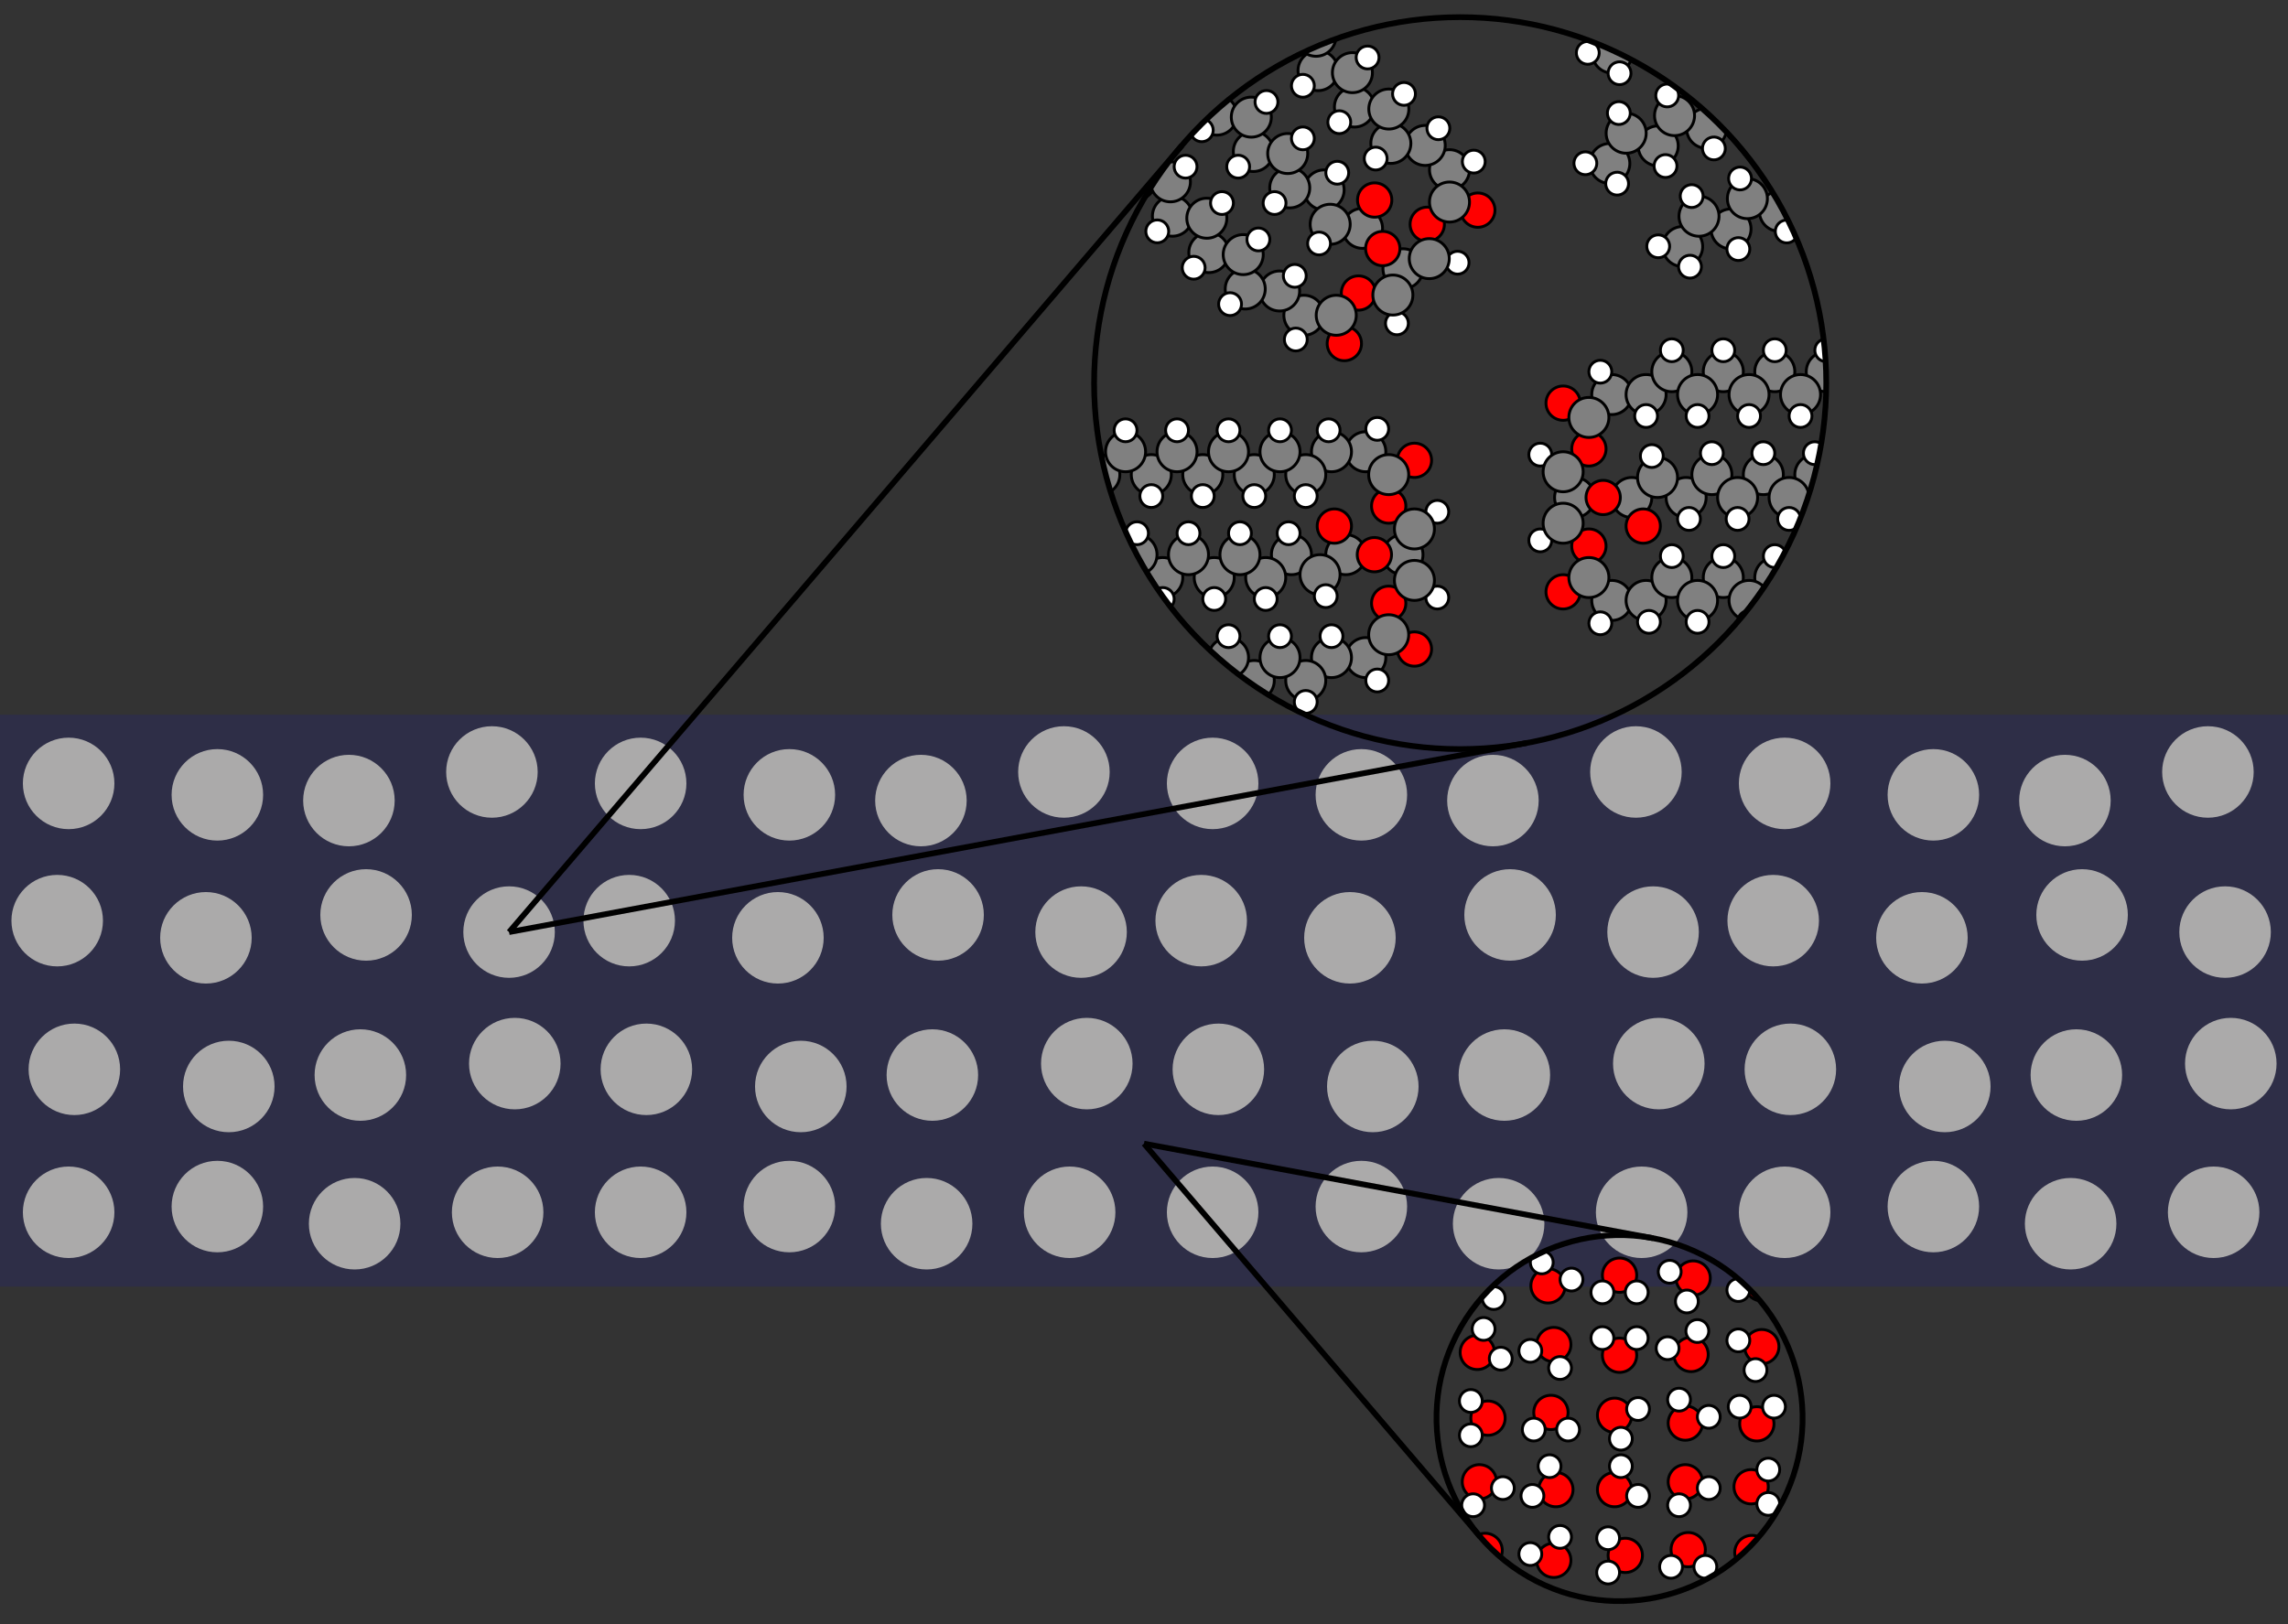 <?xml version="1.0" encoding="utf-8"?>
<!DOCTYPE svg PUBLIC "-//W3C//DTD SVG 1.1//EN" "http://www.w3.org/Graphics/SVG/1.1/DTD/svg11.dtd">
<svg version="1.1" id="Layer_1" xmlns="http://www.w3.org/2000/svg" xmlns:xlink="http://www.w3.org/1999/xlink" x="0px" y="0px" width="400px" height="284px">
  <rect width="100%" height="100%" fill="#333333" stroke="none"/>
  <symbol>
	<g id="water">
	  <circle fill="#FF0000" stroke="#000000" cx="0" cy="-2" r="6"/>
	  <circle fill="#FFFFFF" stroke="#000000" cx="-6" cy="4" r="4"/>
	  <circle fill="#FFFFFF" stroke="#000000" cx="6" cy="4" r="4"/>
	</g>
	<g id="glycerol">
	  <circle fill="#808080" stroke="#000000" stroke-width="2" cx="0" cy="0" r="14"/>
	  <circle fill="#FFFFFF" stroke="#000000" stroke-width="2" cx="-24" cy="-30" r="8"/>
	  <circle fill="#FFFFFF" stroke="#000000" stroke-width="2" cx="-24" cy="30" r="8"/>
	  <circle fill="#FF0000" stroke="#000000" stroke-width="2" cx="10" cy="-34" r="12"/>
	  <circle fill="#FF0000" stroke="#000000" stroke-width="2" cx="10" cy="34" r="12"/>
	  <circle fill="#808080" stroke="#000000" stroke-width="2" cx="-8" cy="-18" r="14"/>
	  <circle fill="#808080" stroke="#000000" stroke-width="2" cx="-8" cy="18" r="14"/>
	  <circle fill="#808080" stroke="#000000" stroke-width="2" cx="40" cy="0" r="14"/>
	  <circle fill="#FF0000" stroke="#000000" stroke-width="2" cx="20" cy="0" r="12"/>
	  <circle fill="#FF0000" stroke="#000000" stroke-width="2" cx="-8" cy="-66" r="12"/>
	  <circle fill="#FF0000" stroke="#000000" stroke-width="2" cx="-8" cy="66" r="12"/>
	  <circle fill="#808080" stroke="#000000" stroke-width="2" cx="26" cy="-72" r="14"/>
	  <circle fill="#808080" stroke="#000000" stroke-width="2" cx="26" cy="72" r="14"/>
	  <circle fill="#FFFFFF" stroke="#000000" stroke-width="2" cx="18" cy="-88" r="8"/>
	  <circle fill="#FFFFFF" stroke="#000000" stroke-width="2" cx="18" cy="88" r="8"/>
	  <circle fill="#808080" stroke="#000000" stroke-width="2" cx="10" cy="-56" r="14"/>
	  <circle fill="#808080" stroke="#000000" stroke-width="2" cx="10" cy="56" r="14"/>
	  <circle fill="#FF0000" stroke="#000000" stroke-width="2" cx="48" cy="20" r="12"/>
	  <circle fill="#808080" stroke="#000000" stroke-width="2" cx="78" cy="0" r="14"/>
	  <circle fill="#808080" stroke="#000000" stroke-width="2" cx="58" cy="-14" r="14"/>
	  <circle fill="#FFFFFF" stroke="#000000" stroke-width="2" cx="54" cy="-29" r="8"/>
	  <circle fill="#FFFFFF" stroke="#000000" stroke-width="2" cx="80" cy="15" r="8"/>
	  <circle fill="#808080" stroke="#000000" stroke-width="2" cx="50" cy="-72" r="14"/>
	  <circle fill="#808080" stroke="#000000" stroke-width="2" cx="50" cy="72" r="14"/>
	  <circle fill="#FFFFFF" stroke="#000000" stroke-width="2" cx="50" cy="-57" r="8"/>
	  <circle fill="#FFFFFF" stroke="#000000" stroke-width="2" cx="52" cy="87" r="8"/>
	</g>
	<g id="fatty_acid">
	  <circle fill="#808080" stroke="#000000" stroke-width="2" cx="18" cy="-16" r="14"/>
	  <circle fill="#808080" stroke="#000000" stroke-width="2" cx="54" cy="-16" r="14"/>
	  <circle fill="#808080" stroke="#000000" stroke-width="2" cx="90" cy="-16" r="14"/>
	  <circle fill="#808080" stroke="#000000" stroke-width="2" cx="126" cy="-16" r="14"/>
	  <circle fill="#808080" stroke="#000000" stroke-width="2" cx="162" cy="-16" r="14"/>
	  <circle fill="#808080" stroke="#000000" stroke-width="2" cx="198" cy="-16" r="14"/>
	  <circle fill="#808080" stroke="#000000" stroke-width="2" cx="234" cy="-16" r="14"/>
	  <circle fill="#808080" stroke="#000000" stroke-width="2" cx="270" cy="-16" r="14"/>
	  <circle fill="#808080" stroke="#000000" stroke-width="2" cx="306" cy="-16" r="14"/>
	  <circle fill="#808080" stroke="#000000" stroke-width="2" cx="36" cy="0" r="14"/>
	  <circle fill="#808080" stroke="#000000" stroke-width="2" cx="72" cy="0" r="14"/>
	  <circle fill="#808080" stroke="#000000" stroke-width="2" cx="108" cy="0" r="14"/>
	  <circle fill="#808080" stroke="#000000" stroke-width="2" cx="144" cy="0" r="14"/>
	  <circle fill="#808080" stroke="#000000" stroke-width="2" cx="180" cy="0" r="14"/>
	  <circle fill="#808080" stroke="#000000" stroke-width="2" cx="216" cy="0" r="14"/>
	  <circle fill="#808080" stroke="#000000" stroke-width="2" cx="252" cy="0" r="14"/>
	  <circle fill="#808080" stroke="#000000" stroke-width="2" cx="288" cy="0" r="14"/>
	  <circle fill="#FFFFFF" stroke="#000000" stroke-width="2" cx="18" cy="-31" r="8"/>
	  <circle fill="#FFFFFF" stroke="#000000" stroke-width="2" cx="54" cy="-31" r="8"/>
	  <circle fill="#FFFFFF" stroke="#000000" stroke-width="2" cx="90" cy="-31" r="8"/>
	  <circle fill="#FFFFFF" stroke="#000000" stroke-width="2" cx="126" cy="-31" r="8"/>
	  <circle fill="#FFFFFF" stroke="#000000" stroke-width="2" cx="162" cy="-31" r="8"/>
	  <circle fill="#FFFFFF" stroke="#000000" stroke-width="2" cx="198" cy="-31" r="8"/>
	  <circle fill="#FFFFFF" stroke="#000000" stroke-width="2" cx="234" cy="-31" r="8"/>
	  <circle fill="#FFFFFF" stroke="#000000" stroke-width="2" cx="270" cy="-31" r="8"/>
	  <circle fill="#FFFFFF" stroke="#000000" stroke-width="2" cx="306" cy="-31" r="8"/>
	  <circle fill="#FFFFFF" stroke="#000000" stroke-width="2" cx="322" cy="-10" r="8"/>
	  <circle fill="#FFFFFF" stroke="#000000" stroke-width="2" cx="36" cy="15" r="8"/>
	  <circle fill="#FFFFFF" stroke="#000000" stroke-width="2" cx="72" cy="15" r="8"/>
	  <circle fill="#FFFFFF" stroke="#000000" stroke-width="2" cx="108" cy="15" r="8"/>
	  <circle fill="#FFFFFF" stroke="#000000" stroke-width="2" cx="144" cy="15" r="8"/>
	  <circle fill="#FFFFFF" stroke="#000000" stroke-width="2" cx="180" cy="15" r="8"/>
	  <circle fill="#FFFFFF" stroke="#000000" stroke-width="2" cx="216" cy="15" r="8"/>
	  <circle fill="#FFFFFF" stroke="#000000" stroke-width="2" cx="252" cy="15" r="8"/>
	  <circle fill="#FFFFFF" stroke="#000000" stroke-width="2" cx="288" cy="15" r="8"/>
	</g>
	<g id="oil">
	  <use xlink:href="#glycerol"/>
	  <use xlink:href="#fatty_acid" transform="translate(50,-72)"/>
	  <use xlink:href="#fatty_acid" transform="translate(50,72)"/>
	  <use xlink:href="#fatty_acid" transform="translate(78,0)"/>
	</g>
  </symbol>
  <clipPath id="zoom_view">
	<circle cx="0" cy="0" r="64" />
  </clipPath>
  <g transform="translate(0,25)">
	<rect fill="#0000FF" fill-opacity="0.1" stroke="none" x="0" y="100" width="400" height="100"/>
	<g id="fat">
	  <circle fill="#FFFDED" fill-opacity="0.6" stroke="none" cx="12" cy="112" r="8"/>
	  <circle fill="#FFFDED" fill-opacity="0.6" stroke="none" cx="38" cy="114" r="8"/>
	  <circle fill="#FFFDED" fill-opacity="0.6" stroke="none" cx="61" cy="115" r="8"/>
	  <circle fill="#FFFDED" fill-opacity="0.6" stroke="none" cx="86" cy="110" r="8"/>
	  <circle fill="#FFFDED" fill-opacity="0.6" stroke="none" cx="10" cy="136" r="8"/>
	  <circle fill="#FFFDED" fill-opacity="0.6" stroke="none" cx="36" cy="139" r="8"/>
	  <circle fill="#FFFDED" fill-opacity="0.6" stroke="none" cx="64" cy="135" r="8"/>
	  <circle fill="#FFFDED" fill-opacity="0.6" stroke="none" cx="89" cy="138" r="8"/>
	  <circle fill="#FFFDED" fill-opacity="0.6" stroke="none" cx="13" cy="162" r="8"/>
	  <circle fill="#FFFDED" fill-opacity="0.6" stroke="none" cx="40" cy="165" r="8"/>
	  <circle fill="#FFFDED" fill-opacity="0.6" stroke="none" cx="63" cy="163" r="8"/>
	  <circle fill="#FFFDED" fill-opacity="0.6" stroke="none" cx="90" cy="161" r="8"/>
	  <circle fill="#FFFDED" fill-opacity="0.6" stroke="none" cx="12" cy="187" r="8"/>
	  <circle fill="#FFFDED" fill-opacity="0.6" stroke="none" cx="38" cy="186" r="8"/>
	  <circle fill="#FFFDED" fill-opacity="0.6" stroke="none" cx="62" cy="189" r="8"/>
	  <circle fill="#FFFDED" fill-opacity="0.6" stroke="none" cx="87" cy="187" r="8"/>
	</g>
	<use xlink:href="#fat" transform="translate(100,0)"/>
	<use xlink:href="#fat" transform="translate(200,0)"/>
	<use xlink:href="#fat" transform="translate(300,0)"/>
  </g>
  <g transform="translate(89,163),rotate(-30)">
	<g transform="translate(192,0),rotate(30)" clip-path="url(#zoom_view)">
	  <use xlink:href="#oil" transform="translate(-10,-20),rotate(-135),scale(0.25)"/>
	  <use xlink:href="#oil" transform="translate(115,-75),rotate(160),scale(0.25)"/>
	  <use xlink:href="#oil" transform="translate(20,20),rotate(0),scale(0.25)"/>
	  <use xlink:href="#oil" transform="translate(-10,30),rotate(180),scale(0.25)"/>
	</g>
	<circle fill="none" stroke="#000000" cx="192" cy="0" r="64" />
	<line stroke="#000000" x1="0" y1="0" x2="170.67" y2="-60.33" />
	<line stroke="#000000" x1="0" y1="0" x2="170.67" y2="60.33" />
  </g>
  <g transform="translate(200,200),rotate(30)">
	<g transform="translate(96,0),rotate(-30),scale(0.5)" clip-path="url(#zoom_view)">
	  <use xlink:href="#water" transform="translate(-48,-48),rotate(270)"/>
	  <use xlink:href="#water" transform="translate(-24,-48),rotate(210)"/>
	  <use xlink:href="#water" transform="translate(0,-48),rotate(0)"/>
	  <use xlink:href="#water" transform="translate(24,-48),rotate(60)"/>
	  <use xlink:href="#water" transform="translate(48,-48),rotate(120)"/>
	  <use xlink:href="#water" transform="translate(-48,-24),rotate(240)"/>
	  <use xlink:href="#water" transform="translate(-24,-24),rotate(30)"/>
	  <use xlink:href="#water" transform="translate(0,-24),rotate(180)"/>
	  <use xlink:href="#water" transform="translate(24,-24),rotate(150)"/>
	  <use xlink:href="#water" transform="translate(48,-24),rotate(60)"/>
	  <use xlink:href="#water" transform="translate(-48,0),rotate(90)"/>
	  <use xlink:href="#water" transform="translate(-24,0),rotate(0)"/>
	  <use xlink:href="#water" transform="translate(0,0),rotate(300)"/>
	  <use xlink:href="#water" transform="translate(24,0),rotate(210)"/>
	  <use xlink:href="#water" transform="translate(48,0),rotate(180)"/>
	  <use xlink:href="#water" transform="translate(-48,24),rotate(330)"/>
	  <use xlink:href="#water" transform="translate(-24,24),rotate(120)"/>
	  <use xlink:href="#water" transform="translate(0,24),rotate(240)"/>
	  <use xlink:href="#water" transform="translate(24,24),rotate(330)"/>
	  <use xlink:href="#water" transform="translate(48,24),rotate(270)"/>
	  <use xlink:href="#water" transform="translate(-48,48),rotate(30)"/>
	  <use xlink:href="#water" transform="translate(-24,48),rotate(150)"/>
	  <use xlink:href="#water" transform="translate(0,48),rotate(90)"/>
	  <use xlink:href="#water" transform="translate(24,48),rotate(0)"/>
	  <use xlink:href="#water" transform="translate(48,48),rotate(300)"/>
	</g>
	<circle fill="none" stroke="#000000" cx="96" cy="0" r="32" />
	<line stroke="#000000" x1="0" y1="0" x2="85.33" y2="-30.17" />
	<line stroke="#000000" x1="0" y1="0" x2="85.33" y2="30.17" />
  </g>
</svg>
